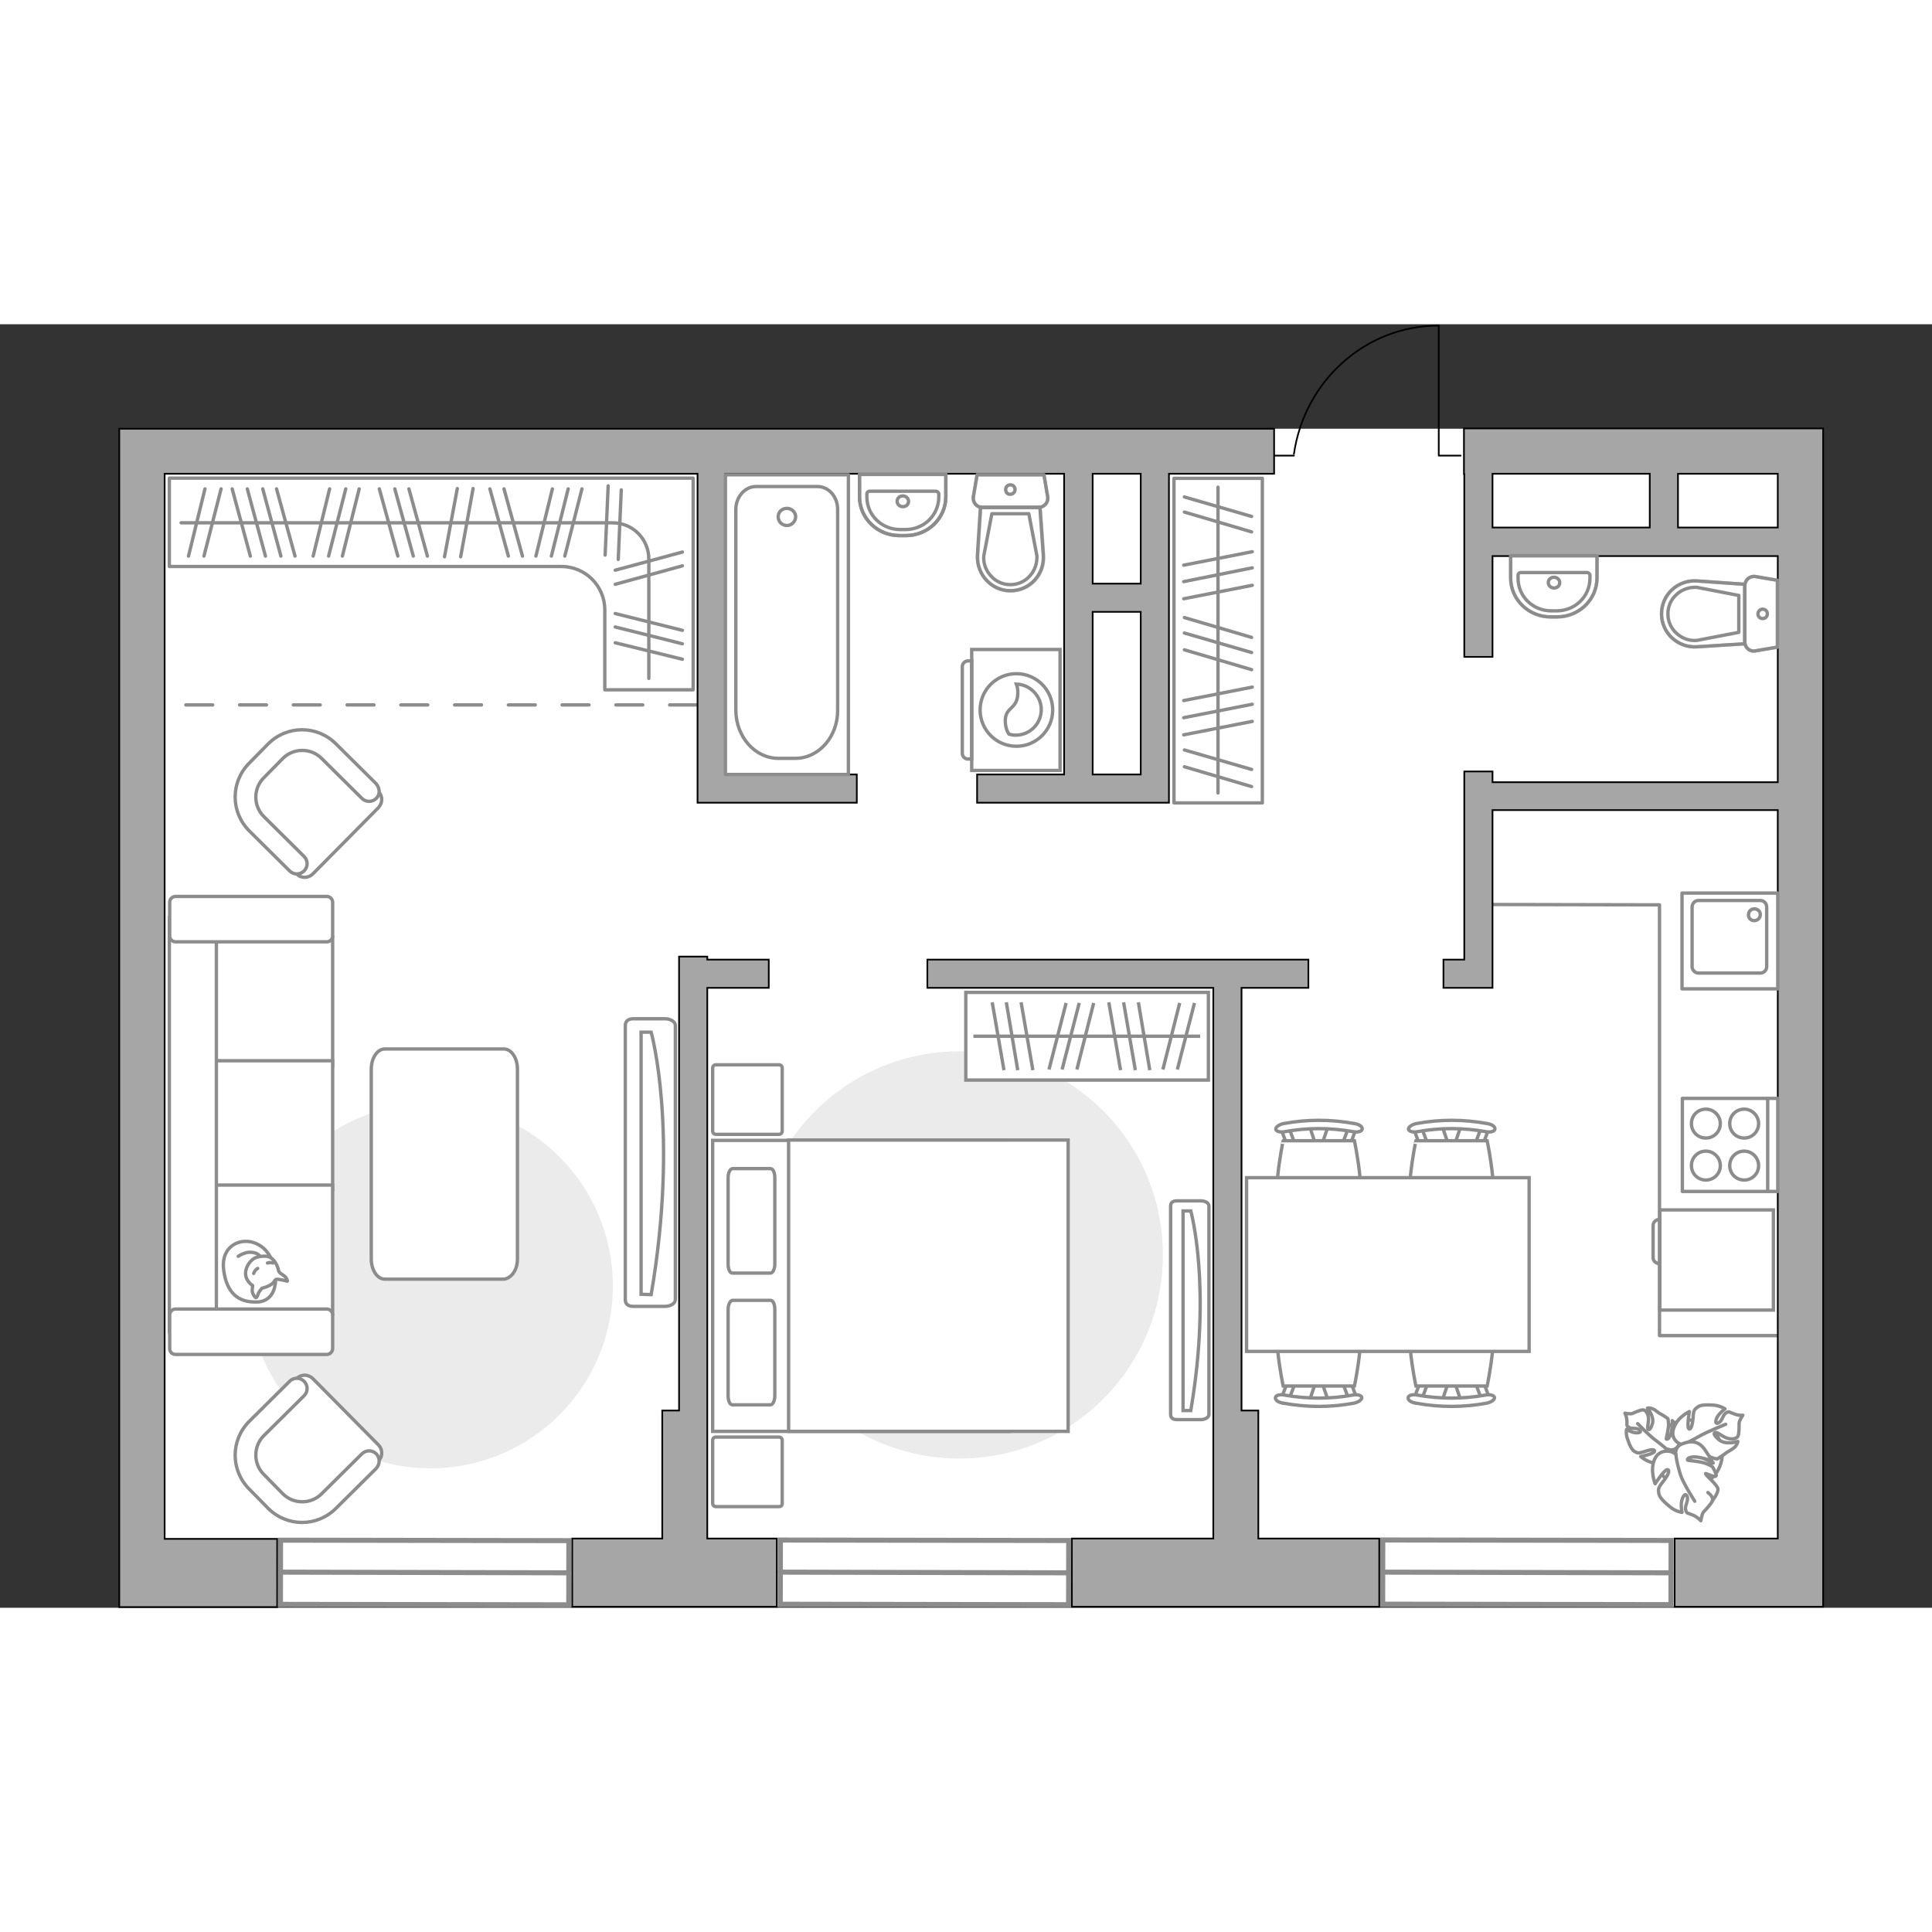<?xml version="1.0" encoding="utf-8"?>
<!-- Generator: Adobe Illustrator 27.0.0, SVG Export Plug-In . SVG Version: 6.00 Build 0)  -->
<svg version="1.1" xmlns="http://www.w3.org/2000/svg" xmlns:xlink="http://www.w3.org/1999/xlink" x="0px" y="0px"
	 viewBox="0 0 575 382" style="enable-background:new 0 0 575 382;" xml:space="preserve" width="200" height="200">
<rect x="0" y="0" width="575" height="382" fill="#333333" stroke="none"/>
<style type="text/css">
	.st0{fill:#FFFFFF;}
	.st1{fill:#EBEBEB;}
	.st2{fill:#FFFFFF;stroke:#8C8C8C;stroke-linecap:round;stroke-linejoin:round;stroke-miterlimit:10;}
	.st3{fill:none;stroke:#8C8C8C;stroke-linecap:round;stroke-linejoin:round;stroke-miterlimit:10;}
	.st4{fill:#FFFFFF;stroke:#8C8C8C;stroke-miterlimit:10;}
	.st5{fill-rule:evenodd;clip-rule:evenodd;fill:#FFFFFF;fill-opacity:0.1;stroke:#8C8C8C;stroke-miterlimit:10;}
	.st6{fill:none;stroke:#000000;stroke-width:0.5;stroke-linecap:round;stroke-linejoin:round;stroke-miterlimit:10;}
	.st7{fill:none;stroke:#8C8C8C;stroke-linecap:round;stroke-linejoin:round;stroke-miterlimit:10;stroke-dasharray:8;}
	.st8{fill:#A6A6A6;stroke:#000000;stroke-width:0.5;stroke-miterlimit:10;}
	.st9{opacity:0.5;}
	.st10{opacity:0.5;fill:none;stroke:#8C8C8C;stroke-linecap:round;stroke-linejoin:round;stroke-miterlimit:10;}
	.st11{fill:#FFFFFF;stroke:#8C8C8C;stroke-width:1.5;stroke-linecap:round;stroke-miterlimit:10;}
</style>
<g id="bg_1_">
	<rect x="35.5" y="31.1" class="st0" width="507" height="350.6"/>
</g>
<g id="furniture_1_">
	<path id="Vector_51_00000094617894586700396730000003207599022064004785_" class="st1" d="M182.4,286.2c0-30-24.3-54.3-54.3-54.3
		c-30,0-54.3,24.3-54.3,54.3c0,30,24.3,54.3,54.3,54.3C158.1,340.5,182.4,316.2,182.4,286.2z"/>
	<path id="Vector_51_00000103266054708231822330000007830349699389499520_" class="st1" d="M285.5,216.4c33.5,0,60.6,27.1,60.6,60.6
		c0,33.5-27.1,60.6-60.6,60.6c-33.5,0-60.6-27.1-60.6-60.6C224.9,243.5,252,216.4,285.5,216.4z"/>
	<path id="Vector_84_00000055682681780886988760000015984125388895149203_" class="st2" d="M154,278.2v-56.5c0-3.3-1.8-6-4-6h-35.5
		c-2.2,0-4,2.7-4,6v56.5c0,3.3,1.8,6,4,6H150C152.2,283.9,154,281.5,154,278.2z"/>
	<path id="r1_00000107552227493756048150000003151472253726119870_" class="st3" d="M93.6,264.3"/>
	<g>
		<g>
			<path class="st4" d="M289.2,132.8v-36h26.3v36H289.2z"/>
			<path class="st5" d="M286.4,127.7v-25.8c0-0.9,0.8-1.7,1.7-1.7h1.1v29.2h-1.1C287.1,129.4,286.4,128.6,286.4,127.7z"/>
		</g>
		<g>
			<circle class="st4" cx="302.5" cy="114.8" r="10.8"/>
			<path class="st4" d="M299.2,117.6c0.3-3.8,3.4-3,3.7-7.4c0.1-1.4-0.1-2.3-0.4-3.1c4,0.1,7.4,3.5,7.4,7.6c0,4.2-3.4,7.6-7.6,7.6
				c-0.7,0-1.3-0.1-2-0.3C299.7,121.2,299.1,119.6,299.2,117.6z"/>
		</g>
	</g>
	<g>
		<g>
			<path id="Vector_98_00000159463756064374442880000009319683592745999791_" class="st4" d="M300.4,329.5v-86.6h-88.3v86.6H300.4z"
				/>
			<path id="Vector_99_00000149348353413072524970000002287386634933505959_" class="st4" d="M317.9,242.9v86.6h-83.2v-76.4v-10.3
				h11.3H317.9z"/>
			<path id="Vector_100_00000161621781396378931040000004900457979230780043_" class="st3" d="M216.7,293.2v25.7
				c0,1.5,0.5,2.7,1.3,2.7h11.3c0.7,0,1.3-1.2,1.3-2.7v-25.7c0-1.5-0.5-2.7-1.3-2.7H218C217.3,290.6,216.7,291.8,216.7,293.2z"/>
			<path id="Vector_101_00000021825282147760338030000008554528310328190649_" class="st3" d="M216.7,254v25.7
				c0,1.5,0.5,2.7,1.3,2.7h11.3c0.7,0,1.3-1.2,1.3-2.7V254c0-1.5-0.5-2.7-1.3-2.7H218C217.3,251.4,216.7,252.5,216.7,254z"/>
		</g>
	</g>
	<g>
		
			<rect x="287.5" y="198.8" transform="matrix(-1 -6.223168e-11 6.223168e-11 -1 647.141 423.748)" class="st4" width="72.2" height="26.1"/>
		<line class="st4" x1="342.2" y1="222" x2="338.8" y2="201.8"/>
		<line class="st4" x1="337.9" y1="222" x2="334.4" y2="201.8"/>
		<line class="st4" x1="333.5" y1="222" x2="330" y2="201.8"/>
		<line class="st4" x1="307.4" y1="222" x2="303.9" y2="201.8"/>
		<line class="st4" x1="302.9" y1="222" x2="299.5" y2="201.8"/>
		<line class="st4" x1="298.8" y1="222" x2="295.3" y2="201.8"/>
		<line class="st4" x1="350.4" y1="221.8" x2="355.5" y2="202"/>
		<line class="st4" x1="346.1" y1="221.8" x2="351.1" y2="202"/>
		<line class="st4" x1="320.5" y1="221.8" x2="325.5" y2="202"/>
		<line class="st4" x1="316.1" y1="221.8" x2="321.2" y2="202"/>
		<line class="st4" x1="312.2" y1="221.8" x2="317.3" y2="202"/>
		<line class="st4" x1="357.2" y1="211.9" x2="289.7" y2="211.9"/>
	</g>
	<g>
		<path id="Vector_8_00000182489355101725179910000013660083561231911596_" class="st4" d="M494,263.9v29.3c0,0.1,0.1,0.2,0.2,0.2
			h33.6v-29.8h-33.6C494.1,263.7,494,263.7,494,263.9z"/>
		<path id="Vector_9_00000013157917683692963420000003908683948455829695_" class="st4" d="M494,279.6v-13.2c-1.1,0-2,0.8-2,1.8v9.7
			C492,278.8,492.9,279.6,494,279.6z"/>
	</g>
	<path id="Vector_148_00000020360756982538442150000001097650451139843968_" class="st3" d="M444.4,172.7l49.5,0.1V301h35.5"/>
	<g>
		
			<rect x="314.2" y="81" transform="matrix(7.945706e-12 -1 1 7.945706e-12 268.396 456.659)" class="st3" width="96.6" height="26.3"/>
		<line class="st3" x1="352.3" y1="122.2" x2="372.7" y2="118.2"/>
		<line class="st3" x1="352.3" y1="117.1" x2="372.7" y2="113.1"/>
		<line class="st3" x1="352.3" y1="112" x2="372.7" y2="108"/>
		<line class="st3" x1="352.3" y1="81.7" x2="372.7" y2="77.7"/>
		<line class="st3" x1="352.3" y1="76.6" x2="372.7" y2="72.5"/>
		<line class="st3" x1="352.3" y1="71.7" x2="372.7" y2="67.7"/>
		<line class="st3" x1="352.5" y1="55.9" x2="372.5" y2="61.8"/>
		<line class="st3" x1="352.5" y1="51.4" x2="372.5" y2="57.2"/>
		<line class="st3" x1="352.5" y1="131.7" x2="372.5" y2="137.6"/>
		<line class="st3" x1="352.5" y1="126.7" x2="372.5" y2="132.5"/>
		<line class="st3" x1="352.5" y1="96.9" x2="372.5" y2="102.8"/>
		<line class="st3" x1="352.5" y1="91.9" x2="372.5" y2="97.7"/>
		<line class="st3" x1="352.5" y1="87.3" x2="372.5" y2="93.2"/>
		<line class="st3" x1="362.5" y1="139.5" x2="362.5" y2="48.5"/>
	</g>
	<g>
		<path id="Vector_90_00000064340275840352663580000012027384549685314466_" class="st4" d="M201,208.7c0-1.1-1.4-2-3.1-2h-9.4
			c-1.7,0-2.4,0.9-2.4,2v81.6c0,1.1,0.6,2,2.4,2h9.4c1.7,0,3.1-0.9,3.1-2V208.7z"/>
		<path id="Vector_91_00000107559544767460769740000011259084076131869361_" class="st4" d="M190.8,288.7v-78l3,0
			c0,0,8.3,29.6,0,78.1L190.8,288.7z"/>
	</g>
	<g>
		<path class="st3" d="M206.3,70.2L206.3,70.2l0,38.6H180V85c0-7.1-5.8-12.9-12.9-12.9H50.4V45.8h155.9V70.2z"/>
		<line class="st3" x1="140.8" y1="48.9" x2="137.1" y2="69.2"/>
		<line class="st3" x1="136.1" y1="48.9" x2="132.3" y2="69.2"/>
		<line class="st3" x1="150" y1="49" x2="155.5" y2="69"/>
		<line class="st3" x1="145.8" y1="49" x2="151.3" y2="69"/>
		<line class="st3" x1="184.9" y1="49.3" x2="184" y2="70"/>
		<line class="st3" x1="181" y1="48.1" x2="180.1" y2="68.7"/>
		<line class="st3" x1="82.3" y1="49" x2="87.8" y2="69"/>
		<line class="st3" x1="78.2" y1="49" x2="83.6" y2="69"/>
		<line class="st3" x1="69.1" y1="49" x2="74.5" y2="69"/>
		<line class="st3" x1="73.6" y1="49" x2="79" y2="69"/>
		<line class="st3" x1="121.7" y1="49" x2="127.2" y2="69"/>
		<line class="st3" x1="117.5" y1="49" x2="123" y2="69"/>
		<line class="st3" x1="112.9" y1="49" x2="118.4" y2="69"/>
		<line class="st3" x1="173.2" y1="49" x2="168.1" y2="69"/>
		<line class="st3" x1="164.4" y1="49" x2="159.5" y2="69"/>
		<line class="st3" x1="169.1" y1="49" x2="164.1" y2="69"/>
		<g>
			<line class="st3" x1="183.1" y1="73.2" x2="203.1" y2="67.8"/>
			<line class="st3" x1="183.1" y1="77.4" x2="203.1" y2="71.9"/>
			<line class="st3" x1="183.1" y1="86.1" x2="203.1" y2="91.1"/>
			<line class="st3" x1="183.1" y1="94.8" x2="203.1" y2="99.7"/>
			<line class="st3" x1="183.1" y1="90.1" x2="203.1" y2="95.1"/>
		</g>
		<line class="st3" x1="106.9" y1="49" x2="101.9" y2="69"/>
		<line class="st3" x1="61" y1="49" x2="56.1" y2="69"/>
		<line class="st3" x1="65.8" y1="49" x2="60.7" y2="69"/>
		<line class="st3" x1="98.1" y1="49" x2="93.2" y2="69"/>
		<line class="st3" x1="102.9" y1="49" x2="97.8" y2="69"/>
		<path class="st3" d="M193.1,105.4V69.9c0-6-4.8-10.8-10.8-10.8H53.9"/>
	</g>
	<g>
		<path id="Vector_37_00000134957895088151288030000001940088391468743058_" class="st4" d="M112.6,143.9l-19.5,19.7
			c-1.3,1.3-3.5,1.4-4.8,0l-13.6-13.5c-5-4.9-5-12.9-0.1-17.9l6.5-6.5c4.9-5,12.9-5,17.9-0.1l13.6,13.5
			C114,140.4,113.9,142.5,112.6,143.9z"/>
		<path id="Vector_38_00000158004819633779583350000011130844743006723973_" class="st4" d="M112,141.1c-1.2,1.2-3.1,1.2-4.3,0
			l-12-11.9c-3.2-3.2-8.4-3.1-11.5,0l-5.7,5.8c-3.2,3.2-3.1,8.4,0,11.5l12,11.9c1.2,1.2,1.2,3.1,0,4.3c-1.2,1.2-3.1,1.2-4.3,0
			l-12-11.9c-5.6-5.6-5.6-14.5-0.1-20.1l5.7-5.8c5.6-5.6,14.5-5.6,20.1-0.1l12,11.9C113.1,138.1,113.2,139.9,112,141.1z"/>
	</g>
	<g>
		<path id="Vector_37_00000010298293116799364300000000145751985480859319_" class="st4" d="M112.6,333.5l-19.5-19.7
			c-1.3-1.3-3.5-1.4-4.8,0l-13.6,13.5c-5,4.9-5,12.9-0.1,17.9l6.5,6.5c4.9,5,12.9,5,17.9,0.1l13.6-13.5
			C114,337,113.9,334.8,112.6,333.5z"/>
		<path id="Vector_38_00000182497076748373758390000016689461122446842547_" class="st4" d="M112,336.2c-1.2-1.2-3.1-1.2-4.3,0
			l-12,11.9c-3.2,3.2-8.4,3.1-11.5,0l-5.7-5.8c-3.2-3.2-3.1-8.4,0-11.5l12-11.9c1.2-1.2,1.2-3.1,0-4.3c-1.2-1.2-3.1-1.2-4.3,0
			l-12,11.9c-5.6,5.6-5.6,14.5-0.1,20.1l5.7,5.8c5.6,5.6,14.5,5.6,20.1,0.1l12-11.9C113.1,339.3,113.2,337.5,112,336.2z"/>
	</g>
	<g>
		<path id="Vector_54_00000043419832784843509570000012140461813127981729_" class="st4" d="M50.5,182.4v38.3H99v-38.3H50.5z"/>
		<path id="Vector_55_00000129179356274423424300000009497946399017461930_" class="st4" d="M50.5,219.2v38.3H99v-38.3H50.5z"/>
		<path id="Vector_56_00000033370991834443713700000001610111961031533700_" class="st4" d="M50.5,256.2v38.3H99v-38.3H50.5z"/>
		<path id="Vector_57_00000051363768406395063380000006673061796827979710_" class="st4" d="M64.4,180.4l-14-3.6v123.1h14V180.4z"/>
		<path id="Vector_58_00000073682331032018404400000012233193357199971514_" class="st4" d="M52.2,183.8h45.1c0.9,0,1.7-0.8,1.7-1.7
			V172c0-0.9-0.8-1.7-1.7-1.7H52.2c-0.9,0-1.7,0.8-1.7,1.7v10.1C50.5,183,51.3,183.8,52.2,183.8z"/>
		<path id="Vector_59_00000021089583714077232740000011323270656974769050_" class="st4" d="M52.2,306.6h45.1c0.9,0,1.7-0.8,1.7-1.7
			v-10.1c0-0.9-0.8-1.7-1.7-1.7H52.2c-0.9,0-1.7,0.8-1.7,1.7v10.1C50.5,305.9,51.3,306.6,52.2,306.6z"/>
		<g>
			<path class="st2" d="M82,284.5c0,0,0.2,6.3-5.5,6.5s-9-2.8-9.9-9.3c-1-6.5,3.7-9.5,8.1-8.6C79.1,274.1,82,278.2,82,284.5z"/>
			<path class="st2" d="M78,286.9c0,0-0.8,0.7-1.2,1.8c-0.4,1.2-0.7,1-0.7,1s-1.3-1.1-1-2.7c0.1-0.9,0.1-0.9,0.1-0.9
				s-1.9-1.1-2.1-3.3c-0.2-2.2,1.6-4.5,3-5c1.4-0.5,3.5-0.7,4.6,0.1c1.2,0.8,2,2.6,2.2,3.7c0.2,1.1,1.8,1.3,2.3,2.3
				c0.5,1,0.3,0.9,0.3,0.9s-2.9-0.8-3.4-0.5C81.5,284.6,81.8,285.9,78,286.9z"/>
			<path class="st2" d="M76.7,281c0,0-0.8,0.4-1.2,1.5"/>
			<path class="st2" d="M79.6,279.4c0,0,0.9-0.3,1.6,0"/>
			<path class="st3" d="M77.3,277.4c0,0-0.3-1-2.5-1.2c-1.9-0.2-3.9,1.2-3.9,1.2"/>
		</g>
	</g>
	<path id="r1_00000062914907181182011960000005409350041239234705_" class="st3" d="M99,261"/>
	<g>
		<path id="Vector_60_00000032627988333960441330000012238361749933236111_" class="st4" d="M493.7,331.4c2.6-4.9,8.7-6.7,13.6-4.1
			c4.9,2.6,6.7,8.7,4.1,13.6c-2.6,4.9-8.7,6.7-13.6,4.1C492.9,342.4,491.1,336.3,493.7,331.4z"/>
		<path class="st2" d="M496.4,334.8c0,0,1.6,0.8,2.9-0.7s2-3.3,0.3-5.5c-1.7-2.2-1.9-2.3-1.9-2.3s0.1,3-0.6,4.4
			c-0.6,1.4-1.2,1.2-1.2,1c0-0.1,0.7-2.9,0.7-4.3c-0.1-1.5-0.2-1.7-0.2-1.7s-1.9-1.3-2.2-1.4c-0.4-0.1-1.4-1.1-2.3-1.5
			c-0.9-0.4-1.6-0.2-1.6-0.2s2.1,2.4,1.5,4.6c-0.7,2.2-1.2,1.9-1.4,1.5c-0.2-0.4,0.5-2.6,0.1-3.9c-0.4-1.2-1-1.7-1.6-1.7
			c-0.6,0-2.5,0.8-3.1,1.1c-0.6,0.2-2.2-0.1-2.2-0.1s0.5,0.8,0.6,2.2c0.1,1.4-0.3,1.4,0.6,2c0.8,0.6,2.4,0,3.2,0.8
			c0.8,0.8-0.7,1-1.9,0.7c-1.2-0.3-2-0.9-2-0.9s-0.3,1.4,0.3,2.9c0.5,1.6,1.2,3.2,2.1,3.7s1.1,0.6,3,0c1.9-0.7,3.2-0.7,2.9,0
			c-0.2,0.7-4.1,1.5-4.1,1.5s2.5,2.2,5.3,2C496.4,338.9,497,336,496.4,334.8z"/>
		<path class="st3" d="M487.4,327.2c0,0,3.2,3.3,4.9,4.6c1.1,0.8,3.2,2.5,4,3.2c1.2,1,2.7,1.5,4.3,1.7"/>
		<path class="st2" d="M501.3,333.5c0,0-1.6,1.3-0.6,3.4c1,2.1,2.6,3.7,5.8,2.9c3.2-0.8,3.4-0.9,3.4-0.9s-3.2-1.3-4.5-2.6
			c-1.2-1.4-0.7-1.8-0.5-1.8c0.2,0,2.7,2.1,4.3,2.7c1.6,0.6,1.9,0.5,1.9,0.5s2.2-1.4,2.5-1.7c0.3-0.3,1.8-1,2.7-1.8
			c0.8-0.8,0.9-1.7,0.9-1.7s-3.6,1.2-5.6-0.5c-2-1.7-1.5-2.2-0.9-2.2c0.6,0,2.6,1.8,4.1,1.9c1.5,0.2,2.3-0.3,2.5-0.9
			c0.3-0.7,0.3-3,0.3-3.8c0-0.7,1.1-2.3,1.1-2.3s-1.1,0.2-2.6-0.4c-1.5-0.5-1.4-0.9-2.4-0.3c-1,0.6-1.1,2.5-2.3,3
			c-1.2,0.5-0.8-1.2,0.1-2.4c0.9-1.1,1.9-1.8,1.9-1.8s-1.3-0.9-3.3-1.1c-1.9-0.1-4-0.2-4.9,0.6c-0.9,0.7-1.2,0.9-1.3,3.2
			c-0.2,2.3-0.7,3.7-1.3,3.2c-0.6-0.6,0.2-5.1,0.2-5.1s-3.5,1.6-4.6,4.8C496.9,331.6,499.6,333.6,501.3,333.5z"/>
		<path class="st3" d="M513.6,327.4c0,0-5,2-7.2,3.2c-1.4,0.8-4.1,2.2-5.3,2.8c-1.6,0.9-2.9,2.2-3.8,3.8"/>
		<g>
			<path class="st2" d="M508.3,347.7c1.3,1,1.6,1.9,1.3,2.6c-0.3,0.7-2,2.6-2.6,3.2c-0.5,0.6-0.8,2.6-0.8,2.6s-0.8-1-2.4-1.7
				c-1.6-0.7-1.8-0.3-2.1-1.5c-0.4-1.2,1-2.9,0.4-4.1c-0.6-1.3-1.5,0.4-1.7,2c-0.1,1.5,0.2,2.8,0.2,2.8s-1.8-0.2-3.4-1.5
				s-3.3-2.8-3.5-4.1c-0.2-1.3-0.3-1.6,1.3-3.6c1.6-2,2.1-3.5,1.2-3.5c-0.9,0-3.6,4.2-3.6,4.2s-1.6-3.9-0.2-7.2
				c1.4-3.3,5.1-2.8,6.3-1.6c0,0-0.3-2.3,2-3.1c2.3-0.9,4.8-1.1,6.8,1.9c2,3,2,3.2,2,3.2s-3.5-1.3-5.5-1.2c-2,0.2-1.9,0.9-1.7,1
				c0.2,0.1,3.8,0.3,5.5,1s1.9,1,1.9,1s1.4,2.4,1,2.7c-0.6,0.5-3.1-1-3.1-0.7c0,0.5,3.6,3.3,3.7,4.6c0.1,1.2-1.7,3.5-1.7,3.5"/>
			<path class="st3" d="M504.4,350.3c0,0-3.5-5.4-4.3-8c-0.5-1.7-1.2-4.1-1.3-6"/>
		</g>
	</g>
	<g>
		<path id="Vector_90_00000127040797048478111380000003426198338933772727_" class="st4" d="M359.8,262.4c0-0.8-1-1.5-2.4-1.5h-7.2
			c-1.3,0-1.8,0.7-1.8,1.5v62.1c0,0.8,0.5,1.5,1.8,1.5h7.2c1.3,0,2.4-0.7,2.4-1.5V262.4z"/>
		<path id="Vector_91_00000155142433163791718700000016986032417806062014_" class="st4" d="M352.1,323.3v-59.4l2.3,0
			c0,0,6.3,22.5,0,59.4L352.1,323.3z"/>
	</g>
	<path id="Vector_5_00000172431053104014673490000012372644107719223741_" class="st2" d="M231.8,241.1h-18.7c-0.6,0-1-0.4-1-1
		v-18.7c0-0.6,0.4-1,1-1h18.7c0.6,0,1,0.4,1,1v18.7C232.8,240.7,232.4,241.1,231.8,241.1z"/>
	<path id="Vector_5_00000070802866476692996480000009290761574129090993_" class="st2" d="M231.8,351.9h-18.7c-0.6,0-1-0.4-1-1
		v-18.7c0-0.6,0.4-1,1-1h18.7c0.6,0,1,0.4,1,1V351C232.8,351.6,232.4,351.9,231.8,351.9z"/>
	<g>
		<g id="Group_2_00000130617126949407843290000000526163515733857443_">
			<g id="Group_3_00000121264397039239340080000016169527241473415555_">
				<path id="Vector_10_00000156589230399897066670000014917125796168919945_" class="st4" d="M389.7,238.6l2,5.9h1.6l2-5.9H389.7z"
					/>
			</g>
			<g id="Group_4_00000178174109114356975920000001406023267550730898_">
				<path id="Vector_11_00000107574350559211477030000008930110143449972895_" class="st4" d="M400.9,244.4c0.5,0,1-0.3,1.1-0.7
					l1.8-4.8c0.2-0.5-0.2-0.9-0.8-1c-0.7-0.1-1.3,0.2-1.4,0.5l-1.8,4.8c-0.2,0.5,0.2,0.9,0.8,1C400.7,244.4,400.8,244.4,400.9,244.4
					z"/>
			</g>
			<g id="Group_5_00000029029576590516520850000000263481233708534685_">
				<path id="Vector_12_00000132079738439305766500000011911740571729896089_" class="st4" d="M384.1,244.4c0.1,0,0.2,0,0.3,0
					c0.7-0.1,1-0.5,0.8-1l-1.8-4.8c-0.2-0.5-0.8-0.7-1.5-0.5c-0.7,0.1-1,0.5-0.8,1l1.8,4.8C383.1,244.1,383.5,244.4,384.1,244.4z"/>
			</g>
			<path id="Vector_13_00000170964990328200498460000000001409237014711716_" class="st4" d="M381.9,267.8c3.7,3.7,17.5,3.7,21.2,0
				c4.4-4.4,0-24.8,0-24.8h-21.2C381.9,243,377.5,263.4,381.9,267.8z"/>
			<path id="Vector_14_00000005232253429199333970000016963743312810769559_" class="st4" d="M382.4,240.3c6.7-1.2,13.5-1.2,20.3,0
				c1.4,0.3,2.6-0.1,2.7-0.7c0.2-0.7-0.8-1.5-2.3-1.7c-7-1.3-14.1-1.3-21.1,0c-1.4,0.3-2.4,1.1-2.3,1.7
				C379.8,240.2,381,240.6,382.4,240.3z"/>
		</g>
		<g id="Group_2_00000057865820354741393740000011914471957692492165_">
			<g id="Group_3_00000052789901951381185840000009745571993122730634_">
				<path id="Vector_10_00000098209253178400357710000001422818145688405167_" class="st4" d="M429.2,238.6l2,5.9h1.6l2-5.9H429.2z"
					/>
			</g>
			<g id="Group_4_00000165232608106203313660000013554224140765380237_">
				<path id="Vector_11_00000177475876740256127140000015240652902624045462_" class="st4" d="M440.4,244.4c0.5,0,1-0.3,1.1-0.7
					l1.8-4.8c0.2-0.5-0.2-0.9-0.8-1c-0.7-0.1-1.3,0.2-1.4,0.5l-1.8,4.8c-0.2,0.5,0.2,0.9,0.8,1C440.2,244.4,440.3,244.4,440.4,244.4
					z"/>
			</g>
			<g id="Group_5_00000109002649275480199110000005331081500301886853_">
				<path id="Vector_12_00000150101932917445132880000012448746048708237454_" class="st4" d="M423.6,244.4c0.1,0,0.2,0,0.3,0
					c0.7-0.1,1-0.5,0.8-1l-1.8-4.8c-0.2-0.5-0.8-0.7-1.5-0.5c-0.7,0.1-1,0.5-0.8,1l1.8,4.8C422.6,244.1,423,244.4,423.6,244.4z"/>
			</g>
			<path id="Vector_13_00000021106192944871517260000011702084174640147084_" class="st4" d="M421.4,267.8c3.7,3.7,17.5,3.7,21.2,0
				c4.4-4.4,0-24.8,0-24.8h-21.2C421.4,243,417,263.4,421.4,267.8z"/>
			<path id="Vector_14_00000136379710939333392640000015232986526075128474_" class="st4" d="M421.9,240.3c6.7-1.2,13.5-1.2,20.3,0
				c1.4,0.3,2.6-0.1,2.7-0.7c0.2-0.7-0.8-1.5-2.3-1.7c-7-1.3-14.1-1.3-21.1,0c-1.4,0.3-2.4,1.1-2.3,1.7
				C419.3,240.2,420.6,240.6,421.9,240.3z"/>
		</g>
		<g id="Group_2_00000039096968904410310860000005962961189730220966_">
			<g id="Group_3_00000077305585632472938900000003525425351470610309_">
				<path id="Vector_10_00000163070587874460325780000011034897607570457519_" class="st4" d="M434.8,320.4l-2-5.9h-1.6l-2,5.9
					H434.8z"/>
			</g>
			<g id="Group_4_00000116198174444774644330000007613947122210772631_">
				<path id="Vector_11_00000110449454557702487460000002233538590609313924_" class="st4" d="M423.6,314.6c-0.5,0-1,0.3-1.1,0.7
					l-1.8,4.8c-0.2,0.5,0.2,0.9,0.8,1c0.7,0.1,1.3-0.2,1.4-0.5l1.8-4.8c0.2-0.5-0.2-0.9-0.8-1C423.8,314.6,423.7,314.6,423.6,314.6z
					"/>
			</g>
			<g id="Group_5_00000034075744919446184660000002135635187200136881_">
				<path id="Vector_12_00000131343092895178057660000003512415828731321257_" class="st4" d="M440.4,314.6c-0.1,0-0.2,0-0.3,0
					c-0.7,0.1-1,0.5-0.8,1l1.8,4.8c0.2,0.5,0.8,0.7,1.5,0.5c0.7-0.1,1-0.5,0.8-1l-1.8-4.8C441.4,314.9,440.9,314.6,440.4,314.6z"/>
			</g>
			<path id="Vector_13_00000175314875036075536810000007047253828438548149_" class="st4" d="M442.6,291.2c-3.7-3.7-17.5-3.7-21.2,0
				c-4.4,4.4,0,24.8,0,24.8h21.2C442.6,316,447,295.6,442.6,291.2z"/>
			<path id="Vector_14_00000106149203691786896340000005126654329908291200_" class="st4" d="M442.1,318.7c-6.7,1.2-13.5,1.2-20.3,0
				c-1.4-0.3-2.6,0.1-2.7,0.7c-0.2,0.7,0.8,1.5,2.3,1.7c7,1.3,14.1,1.3,21.1,0c1.4-0.3,2.4-1.1,2.3-1.7
				C444.7,318.8,443.4,318.4,442.1,318.7z"/>
		</g>
		<g id="Group_2_00000048460169540858111480000006620844705049605296_">
			<g id="Group_3_00000011013626254830843360000009390383843936018104_">
				<path id="Vector_10_00000089571382624486403740000004276045769460574080_" class="st4" d="M395.3,320.4l-2-5.9h-1.6l-2,5.9
					H395.3z"/>
			</g>
			<g id="Group_4_00000167377993324364129520000016732645219740394398_">
				<path id="Vector_11_00000008853023999257120630000008551832396483027131_" class="st4" d="M384.1,314.6c-0.5,0-1,0.3-1.1,0.7
					l-1.8,4.8c-0.2,0.5,0.2,0.9,0.8,1c0.7,0.1,1.3-0.2,1.4-0.5l1.8-4.8c0.2-0.5-0.2-0.9-0.8-1C384.3,314.6,384.2,314.6,384.1,314.6z
					"/>
			</g>
			<g id="Group_5_00000076562766410314624520000008590865325677076647_">
				<path id="Vector_12_00000139252299314204851230000000798222980733880480_" class="st4" d="M400.9,314.6c-0.1,0-0.2,0-0.3,0
					c-0.7,0.1-1,0.5-0.8,1l1.8,4.8c0.2,0.5,0.8,0.7,1.5,0.5c0.7-0.1,1-0.5,0.8-1l-1.8-4.8C401.9,314.9,401.4,314.6,400.9,314.6z"/>
			</g>
			<path id="Vector_13_00000015328840149876013120000001369009363661055395_" class="st4" d="M403.1,291.2c-3.7-3.7-17.5-3.7-21.2,0
				c-4.4,4.4,0,24.8,0,24.8h21.2C403.1,316,407.5,295.6,403.1,291.2z"/>
			<path id="Vector_14_00000177450667026170174310000018383986747005908919_" class="st4" d="M402.6,318.7c-6.7,1.2-13.5,1.2-20.3,0
				c-1.4-0.3-2.6,0.1-2.7,0.7c-0.2,0.7,0.8,1.5,2.3,1.7c7,1.3,14.1,1.3,21.1,0c1.4-0.3,2.4-1.1,2.3-1.7
				C405.2,318.8,403.9,318.4,402.6,318.7z"/>
		</g>
		<path id="Vector_35_00000066478536347672839220000007831441448656497837_" class="st4" d="M455.1,254H371v51.7h68.7h15.4V254z"/>
	</g>
</g>
<g id="plan">
	<g>
		<polyline class="st6" points="428.2,0.4 428.2,39.1 434.7,39.1 		"/>
		<line class="st6" x1="379.1" y1="39.1" x2="385.1" y2="39.1"/>
		<path class="st6" d="M385.1,38.6c3.1-21.6,21.2-38.2,43.1-38.2"/>
	</g>
	<line class="st7" x1="207.3" y1="113.3" x2="49" y2="113.3"/>
	<g>
		<polygon class="st8" points="374.5,323.3 369.5,323.3 369.5,197.5 389.4,197.5 389.4,189.1 276,189.1 276,197.5 361.1,197.5 
			361.1,323.3 361.1,336.4 361.1,361.4 347.4,361.4 347.4,361.4 319,361.4 319,381.7 358.1,381.7 358.1,381.7 410.5,381.7 
			410.5,361.4 374.5,361.4 		"/>
		<polygon class="st8" points="210.5,336.4 210.5,323.3 210.5,197.5 228.8,197.5 228.8,189.1 210.5,189.1 210.5,188.2 202.1,188.2 
			202.1,323.3 197.1,323.3 197.1,361.4 194.7,361.4 194.7,361.4 170.3,361.4 170.3,381.7 198.5,381.7 198.5,381.7 231.2,381.7 
			231.2,361.4 210.5,361.4 		"/>
		<path class="st8" d="M435.7,31.1v13.5h0.1v54.4h8.4v-30h84.9v67.3h-84.9v-3.2h-8.4v56h-6.2v8.4h14.6v-4.2v-4.2v-44.5h84.9v216.8
			h-30.7v20.3h30.7h8.3h5.2V44.5V33.1v-2.1H435.7z M444.2,44.5H491v16h-46.8V44.5z M529.1,60.5h-29.7v-16h29.7V60.5z"/>
		<path class="st8" d="M215.9,44.5h100.8V134h-25.9v8.4h57.1v-4.1V134V44.5h31.3V31.1H49H35.5h0v330.4v20.3H49h33.5v-20.3H49V44.5
			h158.6V134v3v5.4H255V134h-39.1V44.5z M325.2,134V85.6h14.3V134H325.2z M339.5,77.2h-14.3V44.5h14.3V77.2z"/>
	</g>
	<g>
		<g class="st9">
			<path class="st3" d="M292.3,54.5l16.8,0c1.7,0,3-1.5,2.7-3.2l-1.1-6.5l-19.9,0l-1.1,6.5C289.4,53,290.7,54.5,292.3,54.5z"/>
			<path class="st3" d="M309.6,54.6l-17.7,0l-0.9,14.2c-0.4,5.7,4.1,10.6,9.8,10.6c5.7,0,10.2-4.8,9.8-10.6L309.6,54.6z"/>
		</g>
		<g>
			<path class="st3" d="M292.3,54.5l16.8,0c1.7,0,3-1.5,2.7-3.2l-1.1-6.5l-19.9,0l-1.1,6.5C289.4,53,290.7,54.5,292.3,54.5z"/>
			<path class="st3" d="M300.7,79.3L300.7,79.3c5.7,0,10.2-4.8,9.8-10.6l-1-14.2l-17.7,0l-0.9,14.2
				C290.6,74.5,295.1,79.3,300.7,79.3z"/>
			<path class="st3" d="M306.2,56.4l2.4,12.5c0.1,2.2-0.6,4.4-2.1,6c-1.5,1.7-3.6,2.6-5.8,2.6c-2.2,0-4.3-0.9-5.8-2.6
				c-1.5-1.6-2.3-3.8-2.1-6l2.4-12.5L306.2,56.4z"/>
			<path class="st3" d="M299.3,49.2c0-0.8,0.6-1.4,1.4-1.4c0.8,0,1.4,0.6,1.4,1.4c0,0.8-0.7,1.4-1.4,1.4
				C299.9,50.7,299.3,50,299.3,49.2z"/>
		</g>
	</g>
	<g>
		<polyline class="st3" points="215.9,134 215.9,44.8 252.5,44.8 252.5,134 215.9,134 		"/>
		<path class="st3" d="M236.7,129.2h-5c-7,0-12.7-6.4-12.7-14.4l0-59.7c0-3.7,2.7-6.8,6-6.8l18.3,0c3.3,0,6,3,6,6.8l0,59.7
			C249.4,122.7,243.7,129.2,236.7,129.2z"/>
		<path class="st3" d="M236.8,57.3c0,1.4-1.2,2.6-2.6,2.6c-1.4,0-2.6-1.1-2.6-2.6c0-1.4,1.1-2.5,2.6-2.5
			C235.6,54.8,236.8,55.9,236.8,57.3z"/>
	</g>
	<g>
		<path class="st3" d="M269.6,62.9h-1.9c-6.6,0-11.9-5.2-11.9-11.6l0-6.6l25.7,0v6.6C281.5,57.7,276.2,62.9,269.6,62.9z"/>
		<g>
			<path class="st3" d="M269.5,61.1h-1.6c-5.5,0-9.9-4.3-9.9-9.7v-0.9c0-0.5,0.4-0.8,0.8-0.8l19.7,0c0.5,0,0.9,0.4,0.9,0.8v0.9
				C279.4,56.8,275,61.1,269.5,61.1z"/>
			<path class="st3" d="M270.4,52.7c0,0.9-0.7,1.6-1.7,1.6c-0.9,0-1.7-0.7-1.7-1.6c0-0.9,0.7-1.6,1.7-1.6
				C269.6,51.1,270.4,51.8,270.4,52.7z"/>
			<path class="st3" d="M269.6,62.9h-1.9c-6.6,0-11.9-5.2-11.9-11.6l0-6.6l25.7,0v6.6C281.5,57.7,276.2,62.9,269.6,62.9z"/>
		</g>
	</g>
	<g>
		<g class="st9">
			<path class="st3" d="M519.3,94.6V77.8c0-1.7,1.5-3,3.2-2.7l6.5,1.1v19.9l-6.5,1.1C520.9,97.6,519.3,96.3,519.3,94.6z"/>
			<path class="st3" d="M519.3,77.4v17.7L505.1,96c-5.7,0.4-10.6-4.1-10.6-9.8c0-5.7,4.8-10.2,10.6-9.8L519.3,77.4z"/>
		</g>
		<g>
			<path class="st3" d="M519.3,94.6V77.8c0-1.7,1.5-3,3.2-2.7l6.5,1.1v19.9l-6.5,1.1C520.9,97.6,519.3,96.3,519.3,94.6z"/>
			<path class="st3" d="M494.5,86.2L494.5,86.2c0-5.7,4.8-10.2,10.6-9.8l14.2,1v17.7L505.1,96C499.4,96.4,494.5,91.9,494.5,86.2z"/>
			<path class="st3" d="M517.4,80.7L505,78.3c-2.2-0.1-4.4,0.6-6,2.1c-1.7,1.5-2.6,3.6-2.6,5.8c0,2.2,0.9,4.3,2.6,5.8
				c1.6,1.5,3.8,2.3,6,2.1l12.5-2.4V80.7z"/>
			<path class="st3" d="M524.6,87.6c0.8,0,1.4-0.6,1.4-1.4c0-0.8-0.6-1.4-1.4-1.4c-0.8,0-1.4,0.7-1.4,1.4
				C523.2,87,523.8,87.6,524.6,87.6z"/>
		</g>
	</g>
	<g>
		<path class="st10" d="M463.4,87.1h-1.9c-6.6,0-11.9-5.2-11.9-11.6l0-6.6l25.7,0v6.6C475.3,81.9,470,87.1,463.4,87.1z"/>
		<g>
			<path class="st3" d="M463.3,85.3h-1.6c-5.5,0-9.9-4.3-9.9-9.7v-0.9c0-0.5,0.4-0.8,0.8-0.8l19.7,0c0.5,0,0.9,0.4,0.9,0.8v0.9
				C473.2,81,468.8,85.3,463.3,85.3z"/>
			<path class="st3" d="M464.2,76.9c0,0.9-0.7,1.6-1.7,1.6c-0.9,0-1.7-0.7-1.7-1.6c0-0.9,0.7-1.6,1.7-1.6
				C463.4,75.3,464.2,76,464.2,76.9z"/>
			<path class="st3" d="M463.4,87.1h-1.9c-6.6,0-11.9-5.2-11.9-11.6l0-6.6l25.7,0v6.6C475.3,81.9,470,87.1,463.4,87.1z"/>
		</g>
	</g>
	<g>
		<g>
			<rect x="500.6" y="169.3" class="st3" width="28.5" height="28.5"/>
		</g>
		<path class="st3" d="M505.5,171.5h18.4c1.1,0,1.9,0.9,1.9,2v17.7c0,1.1-0.9,1.9-1.9,1.9h-18.4c-1,0-1.9-0.9-1.9-1.9v-17.7
			C503.6,172.3,504.5,171.5,505.5,171.5z"/>
		<path class="st3" d="M522.1,177.5c1,0,1.8-0.8,1.8-1.8c0-1-0.8-1.7-1.8-1.7c-1,0-1.7,0.8-1.7,1.7
			C520.3,176.7,521.1,177.5,522.1,177.5z"/>
	</g>
	<g>
		<rect x="500.7" y="230.4" class="st3" width="28.4" height="27.7"/>
		<g>
			<g>
				<path class="st3" d="M512,250.4c0-2.3-1.9-4.3-4.3-4.3c-2.4,0-4.3,1.9-4.3,4.3c0,2.4,1.9,4.3,4.3,4.3
					C510.1,254.7,512,252.8,512,250.4z"/>
				<path class="st3" d="M523.4,250.4c0-2.3-1.9-4.3-4.3-4.3c-2.4,0-4.3,1.9-4.3,4.3c0,2.4,1.9,4.3,4.3,4.3
					C521.5,254.7,523.4,252.8,523.4,250.4z"/>
			</g>
			<g>
				<path class="st3" d="M512,237.9c0-2.3-1.9-4.3-4.3-4.3c-2.4,0-4.3,1.9-4.3,4.3c0,2.4,1.9,4.3,4.3,4.3
					C510.1,242.2,512,240.3,512,237.9z"/>
				<path class="st3" d="M523.4,237.9c0-2.3-1.9-4.3-4.3-4.3c-2.4,0-4.3,1.9-4.3,4.3c0,2.4,1.9,4.3,4.3,4.3
					C521.5,242.2,523.4,240.3,523.4,237.9z"/>
			</g>
		</g>
		<line class="st3" x1="526.1" y1="258" x2="526.1" y2="230.7"/>
	</g>
</g>
<g id="windows_1_">
	<g>
		
			<rect x="444.9" y="328.6" transform="matrix(1.627980e-03 -1 1 1.627980e-03 82.186 825.291)" class="st11" width="19.1" height="85.8"/>
		<line class="st11" x1="497.3" y1="371.6" x2="411.5" y2="371.4"/>
	</g>
	<g>
		
			<rect x="265.6" y="328.6" transform="matrix(1.627980e-03 -1 1 1.627980e-03 -96.801 646.012)" class="st11" width="19.1" height="85.8"/>
		<line class="st11" x1="318" y1="371.6" x2="232.2" y2="371.4"/>
	</g>
	<g>
		
			<rect x="116.8" y="328.6" transform="matrix(1.627980e-03 -1 1 1.627980e-03 -245.323 497.248)" class="st11" width="19.1" height="85.8"/>
		<line class="st11" x1="169.3" y1="371.6" x2="83.5" y2="371.4"/>
	</g>
</g>
<g id="points">
	<path id="r2" class="st3" d="M281.9,286.2"/>
	<path id="r1" class="st3" d="M134.2,250.4"/>
	<path id="k1" class="st3" d="M424.8,279.6"/>
	<path id="s2" class="st3" d="M480.7,110.1"/>
	<path id="s1" class="st3" d="M270.4,90.1"/>
	<path id="g1" class="st3" d="M118.4,88.8"/>
	<path id="h1" class="st3" d="M406.6,144.7"/>
</g>
</svg>
